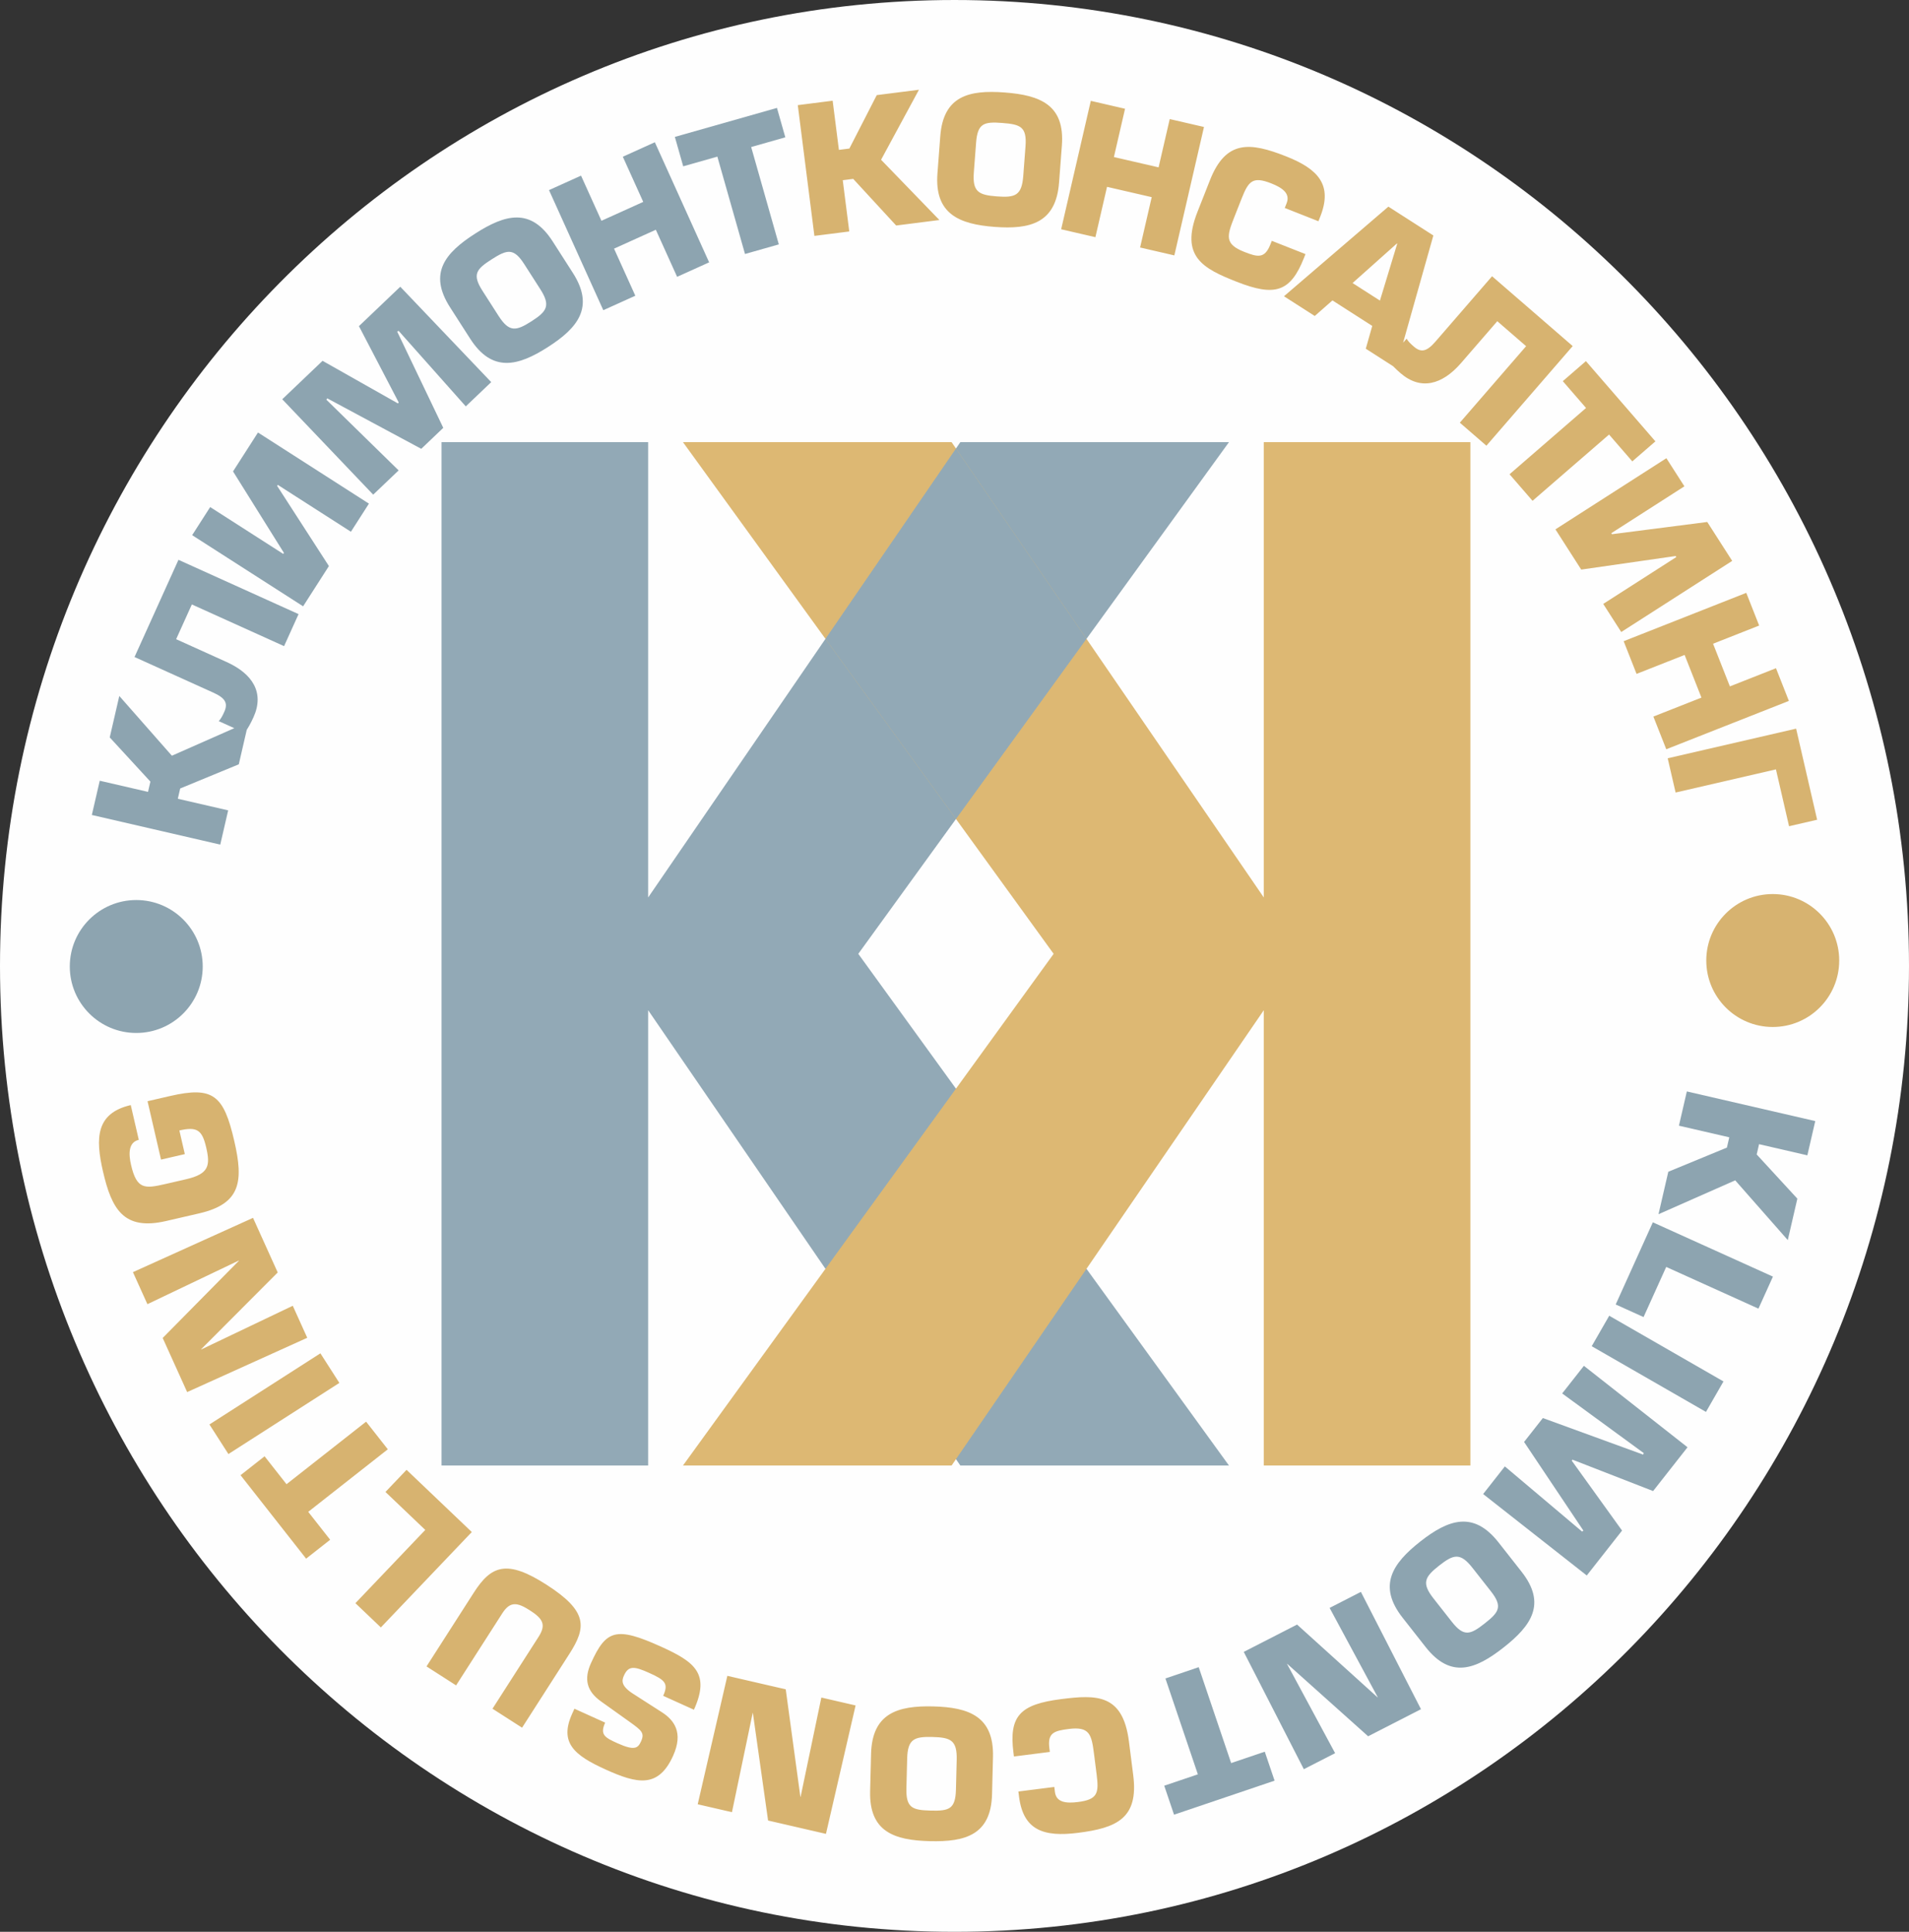 <?xml version="1.0" encoding="UTF-8"?> <!-- Creator: CorelDRAW 2020 (64-Bit) --> <svg xmlns="http://www.w3.org/2000/svg" xmlns:xlink="http://www.w3.org/1999/xlink" xmlns:xodm="http://www.corel.com/coreldraw/odm/2003" xml:space="preserve" width="172.885mm" height="174.943mm" style="shape-rendering:geometricPrecision; text-rendering:geometricPrecision; image-rendering:optimizeQuality; fill-rule:evenodd; clip-rule:evenodd" viewBox="0 0 23824.74 24108.29"><rect x="0" y="0" width="23824.74" height="24108.29" fill="#333333" stroke="none"/> <defs> <style type="text/css"> <![CDATA[ .fil3 {fill:none} .fil0 {fill:#FEFEFE} .fil2 {fill:#DDB873} .fil6 {fill:#D7B370} .fil1 {fill:#92A9B6} .fil7 {fill:#8DA4B0} .fil5 {fill:#D7B370;fill-rule:nonzero} .fil4 {fill:#8DA4B0;fill-rule:nonzero} ]]> </style> </defs> <g id="Layer_x0020_1">  <path class="fil0" d="M11912.36 0c6579.03,0 11912.38,5396.82 11912.38,12054.15 0,6657.33 -5333.35,12054.14 -11912.38,12054.14 -6579.03,0 -11912.36,-5396.81 -11912.36,-12054.14 0,-6657.33 5333.34,-12054.15 11912.36,-12054.15z"></path> <g id="_1880071131152"> <polygon class="fil1" points="15337.9,5517.85 11985.19,5517.85 8328.95,10850 8088.9,11200.11 8088.9,10776 8088.9,5517.85 5510.53,5517.85 5510.53,11897.34 5510.53,11909.63 5510.53,18289.13 8088.9,18289.13 8088.9,13030.98 8088.9,12606.87 8328.95,12956.98 11985.19,18289.13 15337.9,18289.13 10742.18,11945.59 10711.7,11903.49 10742.18,11861.39 "></polygon> <polygon class="fil2" points="8523.51,5517.85 11876.22,5517.85 15532.45,10850 15772.51,11200.11 15772.51,10776 15772.51,5517.85 18350.88,5517.85 18350.88,11897.34 18350.88,11909.63 18350.88,18289.13 15772.51,18289.13 15772.51,13030.98 15772.51,12606.87 15532.45,12956.98 11876.22,18289.13 8523.51,18289.13 13119.22,11945.59 13149.71,11903.49 13119.22,11861.39 "></polygon> <polygon class="fil1" points="11930.7,5597.31 10301.93,7972.65 11930.7,10220.86 13559.47,7972.65 "></polygon> <path class="fil3" d="M11905.38 2795.12c5116.57,0 9264.38,4147.81 9264.38,9264.38 0,5116.57 -4147.81,9264.39 -9264.38,9264.39 -5116.57,0 -9264.39,-4147.83 -9264.39,-9264.39 0,-5116.57 4147.83,-9264.38 9264.39,-9264.38z"></path> <g> <path class="fil4" d="M22556.16 14418.07l98.64 -427.37 -1602.66 -369.91 -98.64 427.38 628.23 145 -29.59 128.22 -731.33 301.6 -122.32 529.95 957.36 -422.74 656.17 745.63 119.35 -517.12 -507.42 -551.5 29.6 -128.23 602.6 139.09zm-610.33 1913.25l180.69 -399.65 -1498.76 -677.58 -463.47 1025.13 347.71 157.21 282.78 -625.48 1151.04 520.37zm-655.08 1288.77l218.64 -380.24 -1425.87 -819.91 -218.64 380.24 1425.87 819.91zm-230.1 441.17l-1293.26 -1016.3 -271.01 344.87 1018.58 744.68 -8.75 18.22 -1251.04 -455.97 -234.44 298.32 740.2 1106.04 -15.65 12.82 -964.38 -813.65 -271.01 344.87 1293.26 1016.3 440.39 -560.42 -627.87 -872.74 9.48 -12.07 1005.95 391.66 429.56 -546.62zm-3335.21 1176.51c-350.04,275.08 -533.31,552.96 -220.3,951.29l287.27 365.57c313.01,398.32 622.29,280.79 972.35,5.71 350.03,-275.06 537.36,-547.8 224.35,-946.13l-287.27 -365.56c-313.01,-398.33 -626.37,-285.95 -976.4,-10.89zm235.77 300.03c179.33,-140.92 263.46,-165.2 415.23,27.93l229.01 291.42c151.77,193.12 102.86,262.23 -76.47,403.15 -179.33,140.92 -259.39,170.37 -409.8,-21.03l-229.01 -291.42c-151.77,-193.12 -108.3,-269.12 71.04,-410.06zm-227.11 1792.33l-749.79 -1463.97 -390.38 199.94 599.25 1112.33 0.06 4.89 -1005.31 -909.29 -665.62 340.91 749.79 1463.97 390.39 -199.94 -599.27 -1112.33 0.95 -2.95 1010.18 904.34 659.75 -337.9zm-2784.52 812.92l-419.61 141.98 122.3 361.47 1254.73 -424.57 -122.32 -361.47 -419.62 142 -404.89 -1196.56 -415.49 140.59 404.89 1196.56z"></path> <path class="fil5" d="M12709.67 22357.57l8.02 63.1c53.08,417.71 303.24,507.51 736.18,452.5 478.63,-60.81 757.76,-178.07 689.2,-717.61l-53.62 -422.07c-75.75,-596.1 -403.77,-585.37 -847.59,-528.98 -509.09,64.69 -652.14,208.87 -593.82,667.91l6.08 47.86 448.17 -56.94 -6.08 -47.86c-24.34,-191.44 61.02,-215.56 241.6,-238.5 261.07,-33.17 284.94,67.7 315.91,311.37l32.34 254.53c29.57,232.8 15.59,314.16 -232.42,345.66 -147.95,18.8 -271.19,5.72 -287.77,-124.81l-8.02 -63.09 -448.17 56.94zm-1062.34 -1062.13c-445.05,-11.26 -763.41,85.98 -776.22,592.43l-11.75 464.78c-12.8,506.43 300.39,613.07 745.45,624.33 445.05,11.26 763.24,-79.42 776.06,-585.86l11.75 -464.78c12.8,-506.44 -300.24,-619.65 -745.29,-630.91zm-9.65 381.46c228,5.77 308.3,40.71 302.09,286.25l-9.37 370.52c-6.22,245.54 -87.95,267.59 -315.95,261.83 -228.01,-5.76 -308.45,-34.12 -302.31,-277.47l9.37 -370.51c6.22,-245.56 88.15,-276.38 316.17,-270.62zm-1329.64 1209.1l369.91 -1602.66 -427.38 -98.64 -258.44 1236.76 -3.11 3.78 -182.91 -1343.12 -728.68 -168.19 -369.9 1602.68 427.37 98.64 258.44 -1236.77 2.63 -1.65 189.81 1342.48 722.26 166.7zm-3139.17 -1561.69l-28 61.94c-163.52,361.7 25.19,519.23 416.88,696.3 391.66,177.07 657.16,239.33 842.36,-170.33 131.89,-291.75 11.98,-447.06 -141.05,-545.12l-356.38 -228.51c-155.03,-98.96 -143.91,-166.14 -115.91,-228.08 56.91,-125.9 127.91,-117.87 315.74,-32.95 195.85,88.54 244.57,129.83 174.1,285.69l383.68 173.47c203.28,-449.64 12.03,-596.25 -409.62,-786.88 -563.53,-254.78 -687.41,-209.7 -875.32,205.95 -90.35,199.83 -53.01,351.49 127.65,478.91l349.35 249.39c154.51,110.77 195.95,141.54 148.06,247.45 -37.94,83.92 -78.7,120.87 -294.52,23.3 -155.87,-70.47 -222.01,-105.2 -153.35,-257.06l-383.68 -173.46zm-653.23 236.57l591.78 -923.15c213.05,-332.32 228.33,-530.91 -288.62,-862.31 -491.1,-314.82 -687.48,-240.14 -904.07,97.73l-591.78 923.15 369.25 236.71 576.4 -899.15c98.23,-153.24 187.32,-137.81 344.25,-37.21 156.93,100.6 208.17,175.12 109.93,328.37l-576.4 899.15 369.25 236.71zm-2079.96 -1553.87l317.45 302.65 1134.98 -1190.46 -814.26 -776.32 -263.32 276.19 496.81 473.66 -871.65 914.28zm-859.91 -1484.73l-273.71 -348.32 -300.05 235.79 818.43 1041.51 300.05 -235.77 -273.71 -348.32 993.23 -780.5 -271.01 -344.87 -993.23 780.48zm-961.86 -745.62l236.71 369.25 1384.72 -887.67 -236.71 -369.25 -1384.72 887.67zm-278.2 -403.98l1498.76 -677.58 -180.69 -399.67 -1140.2 544.36 -4.89 -0.19 957.18 -959.82 -308.07 -681.43 -1498.76 677.58 180.68 399.67 1140.2 -544.36 2.92 1.09 -952.49 964.92 305.37 675.43zm-703.68 -3581.66c-435.94,100.63 -442.66,412.77 -346.98,827.32 108.51,470.11 256.8,741.99 786.75,619.68l414.55 -95.68c519.26,-119.85 554.09,-397.97 437.69,-902.29 -132.17,-572.68 -262.03,-686.75 -802.67,-561.96l-279.93 64.6 168.19 728.68 297.01 -68.56 -68.06 -294.89c222.24,-51.31 284.69,-4.95 335.01,213.01 51.29,222.24 35.53,329.43 -248.69,395.02l-260.69 60.17c-258.57,59.68 -357.69,69.05 -428.72,-238.67 -29.6,-128.2 -37.98,-281.57 96.64,-312.64l-100.12 -433.79z"></path> </g> <g> <path class="fil4" d="M1244.81 9743.26l-98.63 427.37 1602.66 369.9 98.64 -427.38 -628.25 -145 29.6 -128.22 731.31 -301.6 122.32 -529.95 -957.34 422.75 -656.18 -745.64 -119.35 517.13 507.42 551.5 -29.59 128.22 -602.61 -139.07zm434.02 -1544.01l983.2 444.5c147.87,66.85 186.66,130.1 136.97,240.02 -24.39,53.97 -40.85,85.03 -69.1,115.58l323.74 146.36c39.99,-56.54 71.29,-109.79 110.14,-195.71 137.31,-303.74 -8.36,-540.48 -336.1,-688.65l-629.47 -284.58 196.06 -433.64 1151.03 520.37 180.69 -399.67 -1498.76 -677.58 -548.39 1213zm944.28 -1871.29l-224.87 350.8 1384.69 887.7 321.93 -502.19 -645.75 -1000.09 8.28 -12.93 912.06 584.7 224.89 -350.8 -1384.69 -887.7 -311.29 485.58 635.1 1016.71 -8.28 12.93 -912.06 -584.7zm899.42 -1345.35l1134.99 1190.46 317.45 -302.65 -901.89 -882.43 11.26 -16.78 1173.16 629.85 274.61 -261.82 -574.78 -1200.35 17.32 -10.45 838.4 942.94 317.45 -302.65 -1134.99 -1190.46 -515.87 491.82 496.92 953.43 -11.12 10.58 -939.74 -531.2 -503.17 479.72zm3316.08 -651.7c374.79,-240.27 583.86,-499.3 310.45,-925.8l-250.92 -391.41c-273.39,-426.48 -592.53,-339.14 -967.32,-98.88 -374.79,240.27 -587.4,493.79 -313.99,920.27l250.9 391.41c273.41,426.5 596.08,344.67 970.88,104.4zm-205.94 -321.24c-192.01,123.09 -278.08,139.18 -410.64,-67.59l-200.03 -312.02c-132.56,-206.79 -77.25,-270.89 114.75,-393.98 192.02,-123.09 274.52,-144.74 405.91,60.21l200.01 312.02c132.57,206.79 82.01,278.27 -110.01,401.36zm618.79 -1817.89l-399.67 180.69 677.6 1498.76 399.65 -180.69 -265.61 -587.5 521.57 -235.8 265.61 587.5 399.67 -180.68 -677.58 -1498.76 -399.67 180.68 254.78 563.53 -521.57 235.8 -254.78 -563.53zm2123.31 -357l426.15 -121.01 -104.24 -367.09 -1274.24 361.84 104.24 367.09 426.15 -121.01 345.05 1215.15 421.95 -119.81 -345.07 -1215.17z"></path> <path class="fil5" d="M10391.67 1256.89l-435.11 55.29 207.32 1631.69 435.12 -55.29 -81.28 -639.62 130.54 -16.58 535.96 581.83 539.54 -68.55 -727.8 -752.02 472.62 -873.58 -526.49 66.89 -341.93 666.87 -130.54 16.58 -77.96 -613.52zm2020.36 1574.55c443.92,33.75 766.78,-47.27 805.18,-552.43l35.24 -463.6c38.39,-505.13 -269.01,-627.47 -712.93,-661.22 -443.9,-33.74 -766.29,40.75 -804.68,545.88l-35.24 463.6c-38.39,505.14 268.53,634.03 712.43,667.77zm28.93 -380.48c-227.42,-17.28 -305.85,-56.24 -287.23,-301.15l28.08 -369.57c18.62,-244.92 101.37,-262.81 328.78,-245.53 227.44,17.28 306.34,49.67 287.89,292.4l-28.08 369.57c-18.62,244.92 -102.02,271.56 -329.44,254.28zm1599.78 -1093.76l-427.37 -98.63 -369.9 1602.66 427.38 98.64 145 -628.25 557.73 128.73 -145 628.25 427.38 98.64 369.89 -1602.68 -427.37 -98.64 -139.09 602.61 -557.73 -128.73 139.07 -602.61zm2413.57 1403.82l23.33 -59.17c154.47,-391.72 -21.62,-590.8 -427.63,-750.89 -448.84,-176.99 -749.96,-208.5 -949.46,297.47l-156.07 395.81c-220.44,559 72.29,707.43 488.5,871.54 477.4,188.24 672.19,130.68 841.93,-299.78l17.69 -44.88 -420.27 -165.73 -17.71 44.88c-70.79,179.53 -157.21,159.61 -326.55,92.83 -244.83,-96.53 -217.22,-196.46 -127.13,-424.95l94.12 -238.69c86.09,-218.3 137.49,-282.9 370.07,-191.19 138.74,54.71 240.49,125.47 192.23,247.89l-23.33 59.16 420.27 165.73zm671.64 1306.39l-80.67 284.34 376.63 241.44 466.75 -1654.55 -561.26 -359.81 -1303.1 1118.4 384.03 246.18 220.99 -194.38 496.64 318.39zm95.93 -316.24l-341.55 -218.96 553.86 -494.17 3.69 2.36 -216 710.78zm1399.4 -303.78l-706.45 815.58c-106.25,122.66 -177.94,141.79 -269.11,62.83 -44.76,-38.78 -69.84,-63.4 -91.08,-99.19l-232.6 268.53c42.78,54.47 84.89,99.65 156.16,161.39 251.97,218.24 520.43,146.14 755.9,-125.72l452.3 -522.16 359.72 311.59 -827.05 954.81 331.52 287.18 1076.9 -1243.25 -1006.21 -871.57zm1460.1 1975.55l290.03 334.84 288.44 -249.84 -867.26 -1001.23 -288.44 249.84 290.04 334.84 -954.81 827.06 287.18 331.54 954.82 -827.05zm940.28 646.18l-224.87 -350.8 -1384.69 887.7 321.93 502.19 1178.36 -169.3 8.3 12.91 -912.06 584.7 224.89 350.8 1384.69 -887.7 -311.29 -485.58 -1189.01 152.68 -8.28 -12.93 912.05 -584.69zm933.05 1737.42l-160.89 -408.03 -1530.15 603.36 160.9 408.03 599.8 -236.52 209.98 532.5 -599.82 236.52 160.9 408.03 1530.14 -603.36 -160.89 -408.03 -575.34 226.86 -209.96 -532.48 575.33 -226.87zm461.18 1286.65l-1602.68 369.9 98.64 427.38 1252.22 -289.02 163.74 709.46 350.46 -80.88 -262.38 -1136.84z"></path> </g> <path class="fil6" d="M22124.25 11157.55c458.07,0 829.44,371.36 829.44,829.44 0,458.07 -371.38,829.44 -829.44,829.44 -458.08,0 -829.44,-371.38 -829.44,-829.44 0,-458.08 371.36,-829.44 829.44,-829.44z"></path> <path class="fil7" d="M1700.48 11232.16c458.07,0 829.44,371.36 829.44,829.44 0,458.07 -371.38,829.44 -829.44,829.44 -458.07,0 -829.44,-371.38 -829.44,-829.44 0,-458.08 371.38,-829.44 829.44,-829.44z"></path> </g> </g> </svg> 